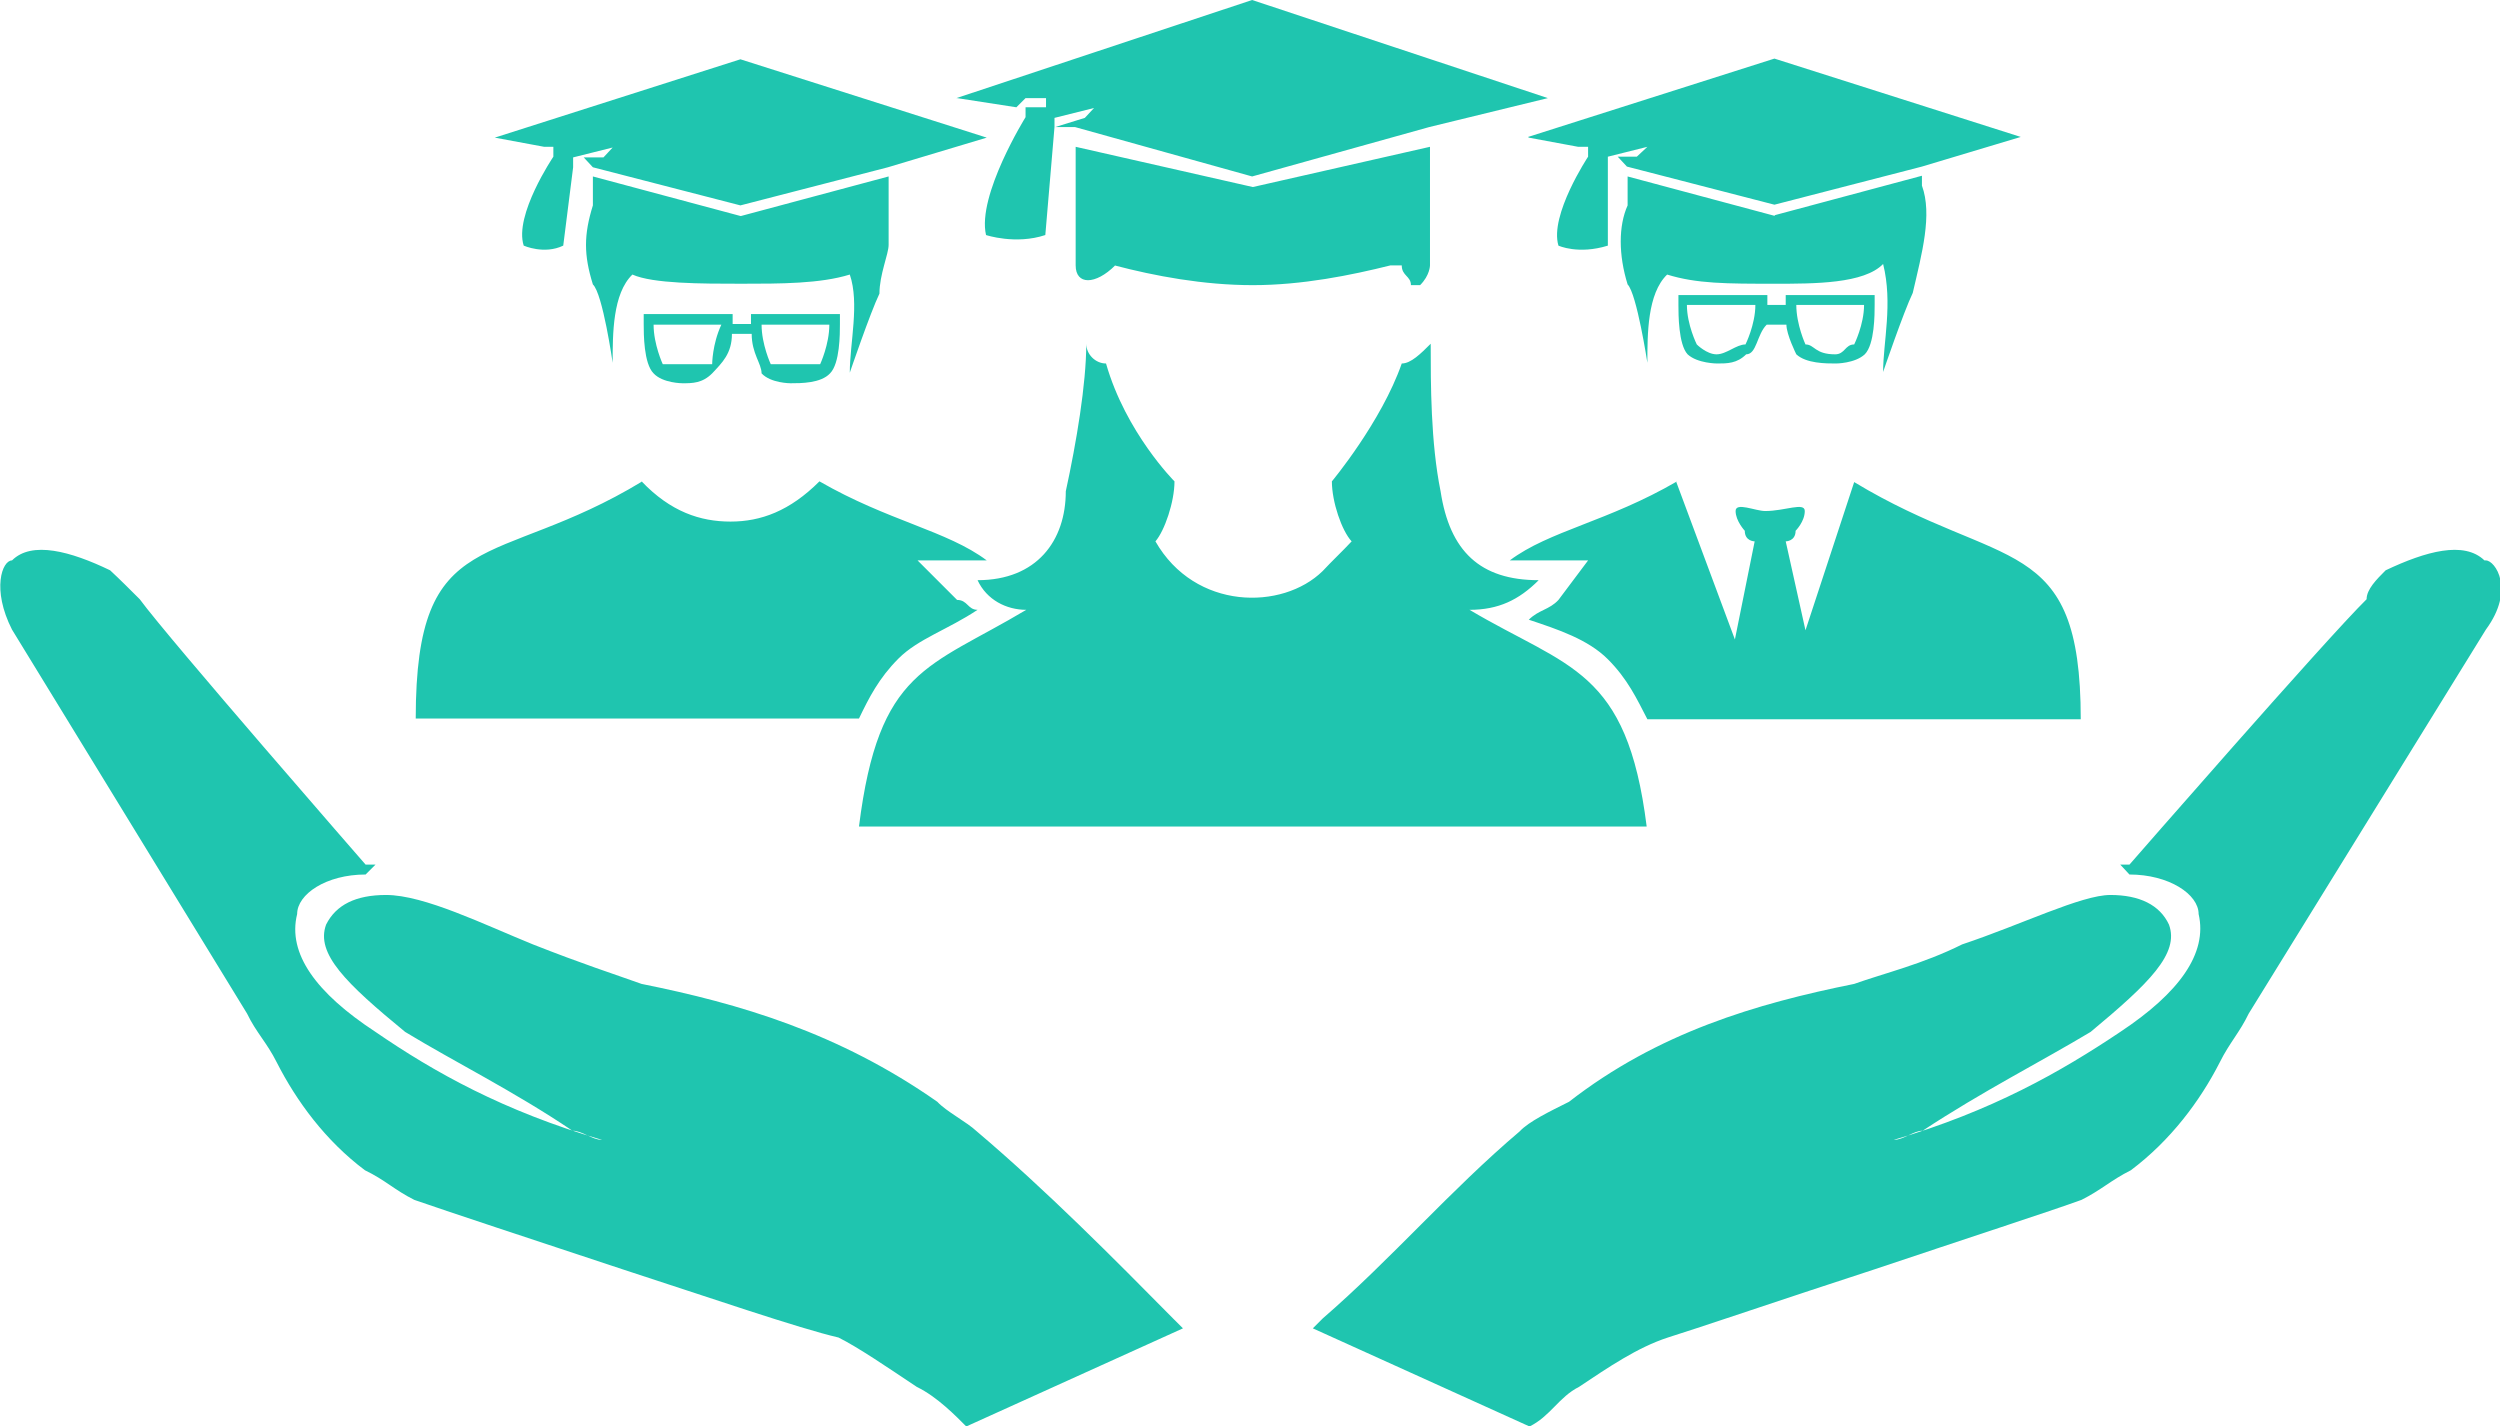 <?xml version="1.0" encoding="UTF-8"?>
<svg xmlns="http://www.w3.org/2000/svg" id="Capa_2" viewBox="0 0 35.42 20.21">
  <defs>
    <style>.cls-1{fill:#1fc5af;fill-rule:evenodd;}</style>
  </defs>
  <g id="_3">
    <path class="cls-1" d="m35.2,7.94c-.29-.28-.83-.13-1.4.14-.13.13-.27.27-.27.41-.57.56-3.36,3.76-3.36,3.76h-.13l.13.14c.56,0,.98.28.98.56.13.56-.28,1.12-1.11,1.67-.85.57-1.82,1.12-3.21,1.53.14,0,.28-.13.41-.13.85-.56,1.68-.98,2.38-1.4.83-.69,1.26-1.11,1.11-1.52-.13-.28-.42-.42-.83-.42s-1.26.42-2.1.7c-.56.28-1.11.41-1.53.56-1.39.28-2.78.69-4.04,1.67-.28.14-.57.28-.7.42-.98.83-1.82,1.81-2.79,2.65l-.14.14,3.07,1.39c.29-.14.42-.42.7-.56.42-.28.83-.56,1.26-.7.42-.13,1.68-.56,2.94-.97,1.25-.42,2.51-.83,2.92-.98.28-.14.42-.28.7-.42.56-.42.98-.98,1.26-1.53.14-.28.28-.42.41-.69l3.36-5.44c.42-.57.13-.98,0-.98h0Zm-24.84-3.35h.28v-.14h1.26v.14c0,.14,0,.56-.14.7-.13.14-.41.14-.56.14,0,0-.28,0-.41-.14,0-.14-.14-.28-.14-.56h-.28c0,.28-.14.41-.28.56-.14.14-.28.14-.42.14,0,0-.28,0-.41-.14-.14-.14-.14-.56-.14-.7v-.14h1.26v.14h0Zm5.44-.83h0c-.28.28-.56.28-.56,0v-1.68l2.51.57,2.51-.57v1.68s0,.14-.14.28h-.13c0-.13-.13-.13-.13-.28h-.16c-.56.14-1.25.28-1.95.28s-1.39-.13-1.96-.28h0Zm-2.24-2.37h0l.84.13.13-.13h.29v.13h-.29v.14s-.69,1.11-.56,1.67c0,0,.42.14.84,0l.13-1.53v-.13l.56-.14-.13.14-.42.13h.28l2.51.7,2.51-.7,1.68-.41-4.19-1.39-4.19,1.39Zm.29,6.83h0c.13.28.41.42.69.42-1.39.83-2.09.83-2.37,3.07h11.16c-.28-2.24-1.11-2.24-2.51-3.07h0c.41,0,.7-.14.98-.42-.83,0-1.26-.41-1.39-1.26-.14-.69-.14-1.52-.14-2.09-.14.14-.28.28-.41.28-.29.83-.99,1.67-.99,1.67,0,.29.14.7.28.85-.13.14-.28.28-.41.42-.57.56-1.81.56-2.37-.42.13-.15.27-.56.27-.85,0,0-.69-.69-.97-1.67-.15,0-.28-.13-.28-.28,0,.57-.14,1.4-.29,2.09,0,.7-.41,1.26-1.25,1.26h0Zm9.91-1.4h0c-.98.57-1.81.7-2.37,1.12h1.11l-.42.56c-.13.14-.28.14-.42.28.42.14.84.28,1.12.56.28.28.41.56.56.85h6.14c0-2.66-1.11-2.09-3.21-3.36l-.69,2.1-.28-1.26s.14,0,.14-.15c0,0,.13-.13.13-.28,0-.13-.28,0-.56,0-.14,0-.42-.13-.42,0,0,.14.13.28.13.28,0,.15.14.15.14.15l-.28,1.39-.83-2.23Zm-2.1-4.87h0l.7.13h.42-.28v.14s-.55.83-.42,1.26c0,0,.28.13.7,0v-1.26l.56-.14-.15.14h-.27l.13.14,2.09.54,2.09-.54,1.4-.42-3.49-1.11-3.49,1.11Zm3.49,1.11h0l-2.09-.56v.41c-.13.29-.13.7,0,1.12.13.13.28,1.11.28,1.11,0-.41,0-.98.28-1.25.42.13.84.13,1.53.13.56,0,1.26,0,1.53-.28.14.56,0,1.11,0,1.53,0,0,.29-.85.42-1.12.13-.56.28-1.11.13-1.52v-.14l-2.09.56Zm-.13,1.26h.28v-.14h1.26v.14c0,.13,0,.56-.14.7-.14.13-.41.13-.41.13-.14,0-.42,0-.56-.13,0,0-.14-.28-.14-.42h-.28c-.14.14-.14.42-.29.42-.13.13-.27.13-.41.13,0,0-.28,0-.42-.13-.13-.14-.13-.57-.13-.7v-.14h1.26v.14h0Zm1.39,0h0c0,.28-.14.56-.14.56-.13,0-.13.14-.27.14-.29,0-.29-.14-.42-.14,0,0-.13-.28-.13-.56h.97Zm-1.54,0h0c0,.28-.14.56-.14.56-.13,0-.27.14-.41.14s-.28-.14-.28-.14c0,0-.14-.28-.14-.56h.98ZM7.01,1.95h0l.7.13h.41-.28v.14s-.56.83-.42,1.26c0,0,.29.13.56,0l.14-1.11v-.14l.56-.14-.13.14h-.28l.13.14,2.09.54,2.09-.54,1.4-.42-3.49-1.11-3.48,1.11Zm3.48,1.11h0l-2.09-.56v.41c-.13.42-.13.7,0,1.12.14.13.28,1.11.28,1.11,0-.41,0-.98.28-1.25.29.13.98.13,1.54.13s1.12,0,1.54-.13c.14.41,0,.97,0,1.39,0,0,.29-.85.42-1.12,0-.27.13-.56.13-.69v-.14h0v-.83l-2.09.56Zm-1.39,3.76h0c-2.09,1.27-3.21.57-3.21,3.36h6.28c.14-.29.28-.57.56-.85.28-.28.7-.41,1.12-.69-.14,0-.14-.14-.29-.14l-.56-.56h.98c-.56-.42-1.4-.56-2.37-1.12-.42.42-.83.57-1.26.57s-.85-.14-1.26-.57h0Zm2.65-2.22h0c0,.28-.13.56-.13.56h-.7s-.13-.28-.13-.56h.97Zm-1.53,0h0c-.13.28-.13.56-.13.56h-.7s-.13-.28-.13-.56h.97ZM.17,7.94H.17c.28-.28.83-.13,1.39.14.14.13.28.27.42.41.41.56,3.2,3.76,3.2,3.76h.14l-.14.14c-.56,0-.97.28-.97.56-.14.56.27,1.12,1.11,1.67.83.57,1.81,1.12,3.21,1.53-.14,0-.28-.13-.42-.13-.83-.56-1.68-.98-2.37-1.4-.84-.69-1.27-1.11-1.12-1.52.14-.28.42-.42.85-.42.54,0,1.39.42,2.08.7.71.28,1.12.41,1.54.56,1.39.28,2.79.69,4.19,1.67.13.14.41.28.56.42.98.83,1.95,1.81,2.78,2.65l.14.14-3.07,1.39c-.14-.14-.41-.42-.7-.56-.42-.28-.83-.56-1.11-.7-.56-.13-1.81-.56-3.07-.97-1.27-.42-2.51-.83-2.94-.98-.28-.14-.41-.28-.7-.42-.56-.42-.97-.98-1.25-1.53-.14-.28-.29-.42-.42-.69L.17,8.92c-.29-.57-.14-.98,0-.98H.17Z"></path>
  </g>
</svg>
